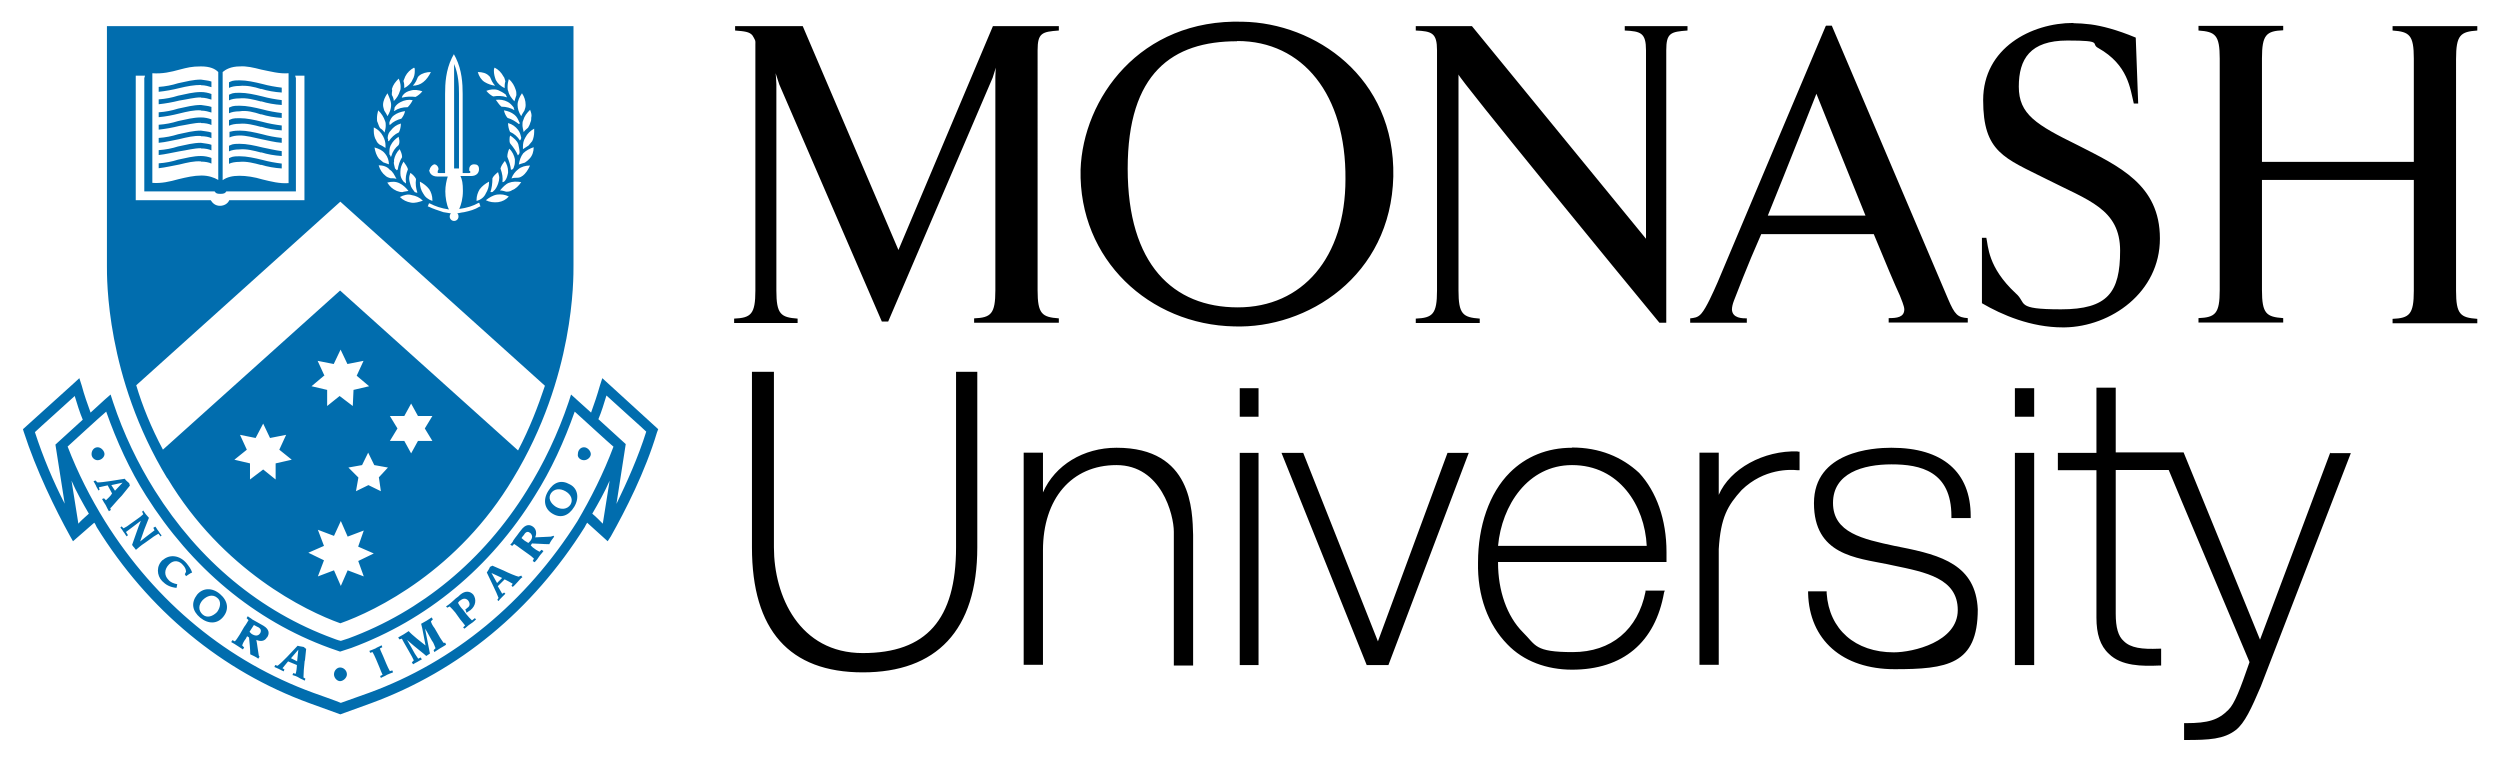 <?xml version="1.0" encoding="UTF-8"?> <svg xmlns="http://www.w3.org/2000/svg" xmlns:svg="http://www.w3.org/2000/svg" version="1.1" viewBox="0 0 1024 312"><defs><style> .cls-1 { fill: #016dae; } </style></defs><g><g id="svg8656"><path id="path7759" d="M308,152.3v71.9c0,33.9,15.3,51.2,45.4,51.2s46.9-17.1,46.9-51.2v-71.9h-8.7v71.9c0,29.6-12.2,43.3-38.2,43.3s-36.4-23.4-36.4-43.3v-71.9h-8.9ZM507.8,159v11.7h7.7v-11.7h-7.7ZM825.3,159v11.7h7.9v-11.7h-7.9ZM858.7,159v26.5h-15.8v7.1h15.8v60.4c0,6.6,1.5,11.5,5.1,14.8,5.1,5.1,13.8,5.1,20.6,4.8h.8v-6.9h-.8c-7.1.3-11.7-.3-14.5-3.1-2.3-2-3.3-5.6-3.3-11.2v-58.9h21.7c.3,1,32.9,78.2,33.1,78.7-3.8,11-6.1,17.1-8.7,19.6-4.1,4.1-8.2,5.4-17.3,5.4h-.8v6.9h.8c9.4,0,15.5-.3,20.4-4.1,3.6-2.8,6.4-8.9,10.2-17.8l36.9-95.6h-8.4v-.3s-27.5,73.4-28.8,76.7c-1.3-3.3-31.3-76.7-31.3-76.7h-27.8v-26.5h-7.9ZM457.3,183.4c-13.5,0-25.2,7.1-30.1,18.3v-16.3h-7.9v86.9h7.9v-46.9c0-21.1,11.7-34.9,30.1-34.9s23.5,20.4,23.5,27.3v54.8h7.9v-53.5c-.3-9.9-.3-35.7-31.3-35.7h0ZM643.9,183.4c-10.2,0-18.9,3.6-25.5,10.2-8.4,8.4-13,21.9-13,36.7-.3,13.8,4.1,25.5,12,33.6,6.6,6.9,16.1,10.4,26.5,10.4,20.9,0,34.1-11.2,37.7-31.6l.3-.8h-7.9v.5c-3.1,15.5-14,24.7-29.8,24.7s-15-2.8-20.4-8.1c-6.6-6.6-10.2-17.1-10.2-28.5v-.3h69v-4.1c0-13.3-4.1-24.7-11.2-32.4-7.1-6.6-16.3-10.4-27.5-10.4h0ZM774.6,183.4c-7.4,0-31.6,1.5-31.6,22.7s17.3,22.4,30.1,25l2.3.5c13.5,2.8,26.5,5.3,26.5,18.3s-18.3,17.3-26.2,17.3c-15.8,0-26.5-9.4-27.5-24.2v-.8h-7.6v.8c.5,19.1,14,31.1,35.4,31.1s34.1-1.8,34.1-24.5c-.8-18.1-14.8-22.2-31.6-25.5l-2.5-.5c-13-2.8-25.2-5.4-25.2-17.6s12.2-15.8,24-15.8,24.5,2.8,24.5,21.2v.8h7.9v-.8c0-18.1-11.5-28-32.4-28h0ZM736.4,184.9c-14-.5-27.8,7.1-32.4,17.8v-17.3h-7.9v86.9h7.9v-47.4c.8-13,3.6-17.8,9.4-24.2,9.2-8.9,19.9-8.4,22.9-8.1h.8v-7.6h-.8ZM507.8,185.5v86.9h7.7v-86.9h-7.7ZM524.9,185.5l34.9,86.9h8.9l32.9-86.9h-8.7s-27.5,74.6-28.5,77.2c-1-2.5-30.6-77.2-30.6-77.2h-8.9ZM825.3,185.5v86.9h7.9v-86.9h-7.9ZM643.9,190.5c19.4,0,29.8,16.6,30.6,33.1h-60.9c1.5-16.6,12.2-33.1,30.3-33.1Z"></path><path id="path7783" d="M509.1,8.9c-42.3-1.3-65.5,31.6-66.5,60.6-.8,36.9,28.3,63.5,62.9,64.2,29.8,1,64.2-20.4,65.2-61.4.8-40.8-32.1-62.9-61.7-63.4ZM849.2,9.4c-17.1,0-36.9,10.2-36.9,31.6s8.7,23.7,26,32.4c17.1,8.7,30.1,12.2,30.1,29.3s-5.1,24-24.2,24-13.8-2.5-18.6-6.6c-11.5-10.7-11.2-19.4-12-22.7h-1.8v26.8c8.2,4.8,20.1,9.9,33.1,9.9h.8c18.9-.3,39-14.3,39-36.4s-16.8-29.6-33.6-38.2c-17.1-8.4-24.2-12.7-24.2-24s4.6-18.9,19.9-18.9,9.2,1.3,12.7,3.1c12.2,6.9,13,16.6,14.5,22.7h1.8l-1-27c-7.9-3.3-14-4.8-18.4-5.4-2.5-.3-5.1-.5-7.1-.5h0ZM301.1,10.7v1.8c3.8.3,5.9.5,7.1,2,.3.5.8,1.3,1,1.8.3.5.2,1.3.2,2v100.7c0,9.7-1.8,11.2-8.7,11.5v1.8h26v-1.8c-6.9-.5-8.7-1.8-8.7-11.5V34.6c0-1.5-.3-4.6-.3-4.6l1.5,4.6,42,97.1h2.6l42.8-99.9,1.3-4.1s-.2,2-.2,3.8v87.4c0,9.7-1.8,11.2-8.7,11.5v1.8h34.7v-1.8c-6.9-.5-8.7-1.8-8.7-11.5V20.6c0-7.1,1.8-7.6,8.7-8.1v-1.8h-27l-38.7,91.7-39.2-91.7h-27.8ZM579.9,10.7v1.8c6.6.3,8.7,1,8.7,8.1v98.4c0,9.7-1.8,11.2-8.7,11.5v1.8h26.2v-1.8c-6.9-.5-8.7-1.8-8.7-11.5V30.5c0,1.5,67.5,83.8,82.3,101.7h2.8V20.6c0-7.1,1.8-7.6,8.7-8.1v-1.8h-25.7v1.8c6.6.3,8.7,1,8.7,8.1v77.2l-71.3-87.1h-22.9ZM747.8,10.7c-6.1,14.5-34.6,81.8-44.3,105-1.8,4.1-4.6,10.4-6.6,12.7-1.5,1.8-3.1,1.8-4.6,2v1.8h23.2v-1.8c-1.8,0-5.9,0-6.1-3.6,0-1,.3-2.3.8-3.6.8-2,5.3-14,11.2-27.3h46.1c4.6,11.2,8.7,20.9,10.7,25.2.5,1.3,1.8,4.3,1.8,5.6,0,3.3-3.1,3.6-6.4,3.6v1.8h32.4v-1.8c-4.1-.3-5.3-1.3-8.1-7.9l-47.6-111.9h-2.3ZM900.5,10.7v1.8c6.9.5,8.7,1.8,8.7,11.5v94.8c0,9.7-1.8,11.2-8.7,11.5v1.8h34.7v-1.8c-6.9-.5-8.7-1.8-8.7-11.5v-45.1h62.2v45.4c0,9.7-1.8,11.2-8.7,11.5v1.8h34.7v-1.8c-6.9-.5-8.7-1.8-8.7-11.5V24.2c0-9.9,1.8-11.2,8.7-11.7v-1.8h-34.7v1.8c6.9.5,8.7,1.8,8.7,11.5v42.3h-62.2V23.9c0-9.7,1.8-11.2,8.7-11.5v-1.8h-34.7ZM506.8,16.8c26.8,0,44.6,21.9,44.3,56.6,0,32.1-17.6,52.5-44.1,52.5s-45.1-17.6-45.1-56.8,18.3-52.2,44.8-52.2ZM744,38.4s11,27.5,20.1,49.9h-40c7.9-19.4,19.9-49.9,19.9-49.9h0Z"></path><path id="use7800" class="cls-1" d="M188,69h-2V26.2c1.8,4.3,2,8.7,2,12.2v30.6ZM107,51.9c2.5.8,5.4,1.3,8.4,1.5v-2c-2.5-.3-5.4-.8-7.9-1.5-3.3-.8-6.4-1.5-9.4-1.5s-3.1.3-4.3.8v2.3c1-.5,2.5-.8,4.3-.8,2.8-.3,5.9.5,8.9,1.3ZM82.3,50.4c1.8,0,3.3.3,4.3.8v-2.3c-1.3-.5-2.8-.8-4.3-.8-3.1,0-6.1.8-9.4,1.5-2.5.8-5.1,1.3-7.9,1.5v2c2.8-.3,5.6-.8,8.4-1.5,3.3-.5,6.1-1.3,8.9-1.3ZM82.3,45.3c1.8,0,3.3.5,4.3.8v-2.3c-1.3-.5-2.8-.5-4.3-.8-3.1,0-6.1.8-9.4,1.5-2.5.8-5.1,1.3-7.9,1.5v2c3.1-.3,5.6-.8,8.4-1.5,3.3-.8,6.1-1.5,8.9-1.3ZM82.3,55.8c1.8,0,3.3.3,4.3.8v-2.3c-1.3-.5-2.8-.5-4.3-.8-3.1,0-6.1.8-9.4,1.5-2.5.8-5.1,1.3-7.9,1.5v2c3.1-.3,5.6-1,8.4-1.5,3.3-.8,6.1-1.5,8.9-1.3ZM82.3,40c1.8,0,3.3.5,4.3.8v-2.3c-1.3-.5-2.8-.8-4.3-.8-3.1,0-6.1.8-9.4,1.5-2.5.8-5.1,1.3-7.9,1.5v2c2.8-.3,5.6-.8,8.4-1.5,3.3-.5,6.1-1.3,8.9-1.3ZM68.5,195.9c-25.2-41.5-24.7-82-24.7-87.1V10.7h191.1v98.1c0,5.1.5,45.6-24.7,87.1-22.4,37.7-56.3,54.3-70.8,59.4-14.3-5.1-48.2-21.7-70.8-59.4ZM119.5,188.3l-5.1-4.1,2.8-6.1-6.6,1.3-2.8-5.9-3.1,5.9-6.4-1.3,2.8,6.1-5.1,4.1,6.4,1.5v6.6l5.4-4.1,5.1,4.1v-6.6l6.6-1.5ZM146.7,229.8l6.4-3.1-6.4-2.8,2.3-6.6-6.6,2.5-2.8-6.4-2.8,6.1-6.6-2.5,2.5,6.6-6.4,2.8,6.4,3.1-2.5,6.6,6.6-2.5,2.8,6.4,2.8-6.4,6.6,2.5-2.3-6.4ZM132.7,153.9l-5.1,4.3,6.4,1.5v6.6l5.1-4.1,5.4,4.1.3-6.6,6.4-1.5-5.1-4.3,2.8-6.1-6.6,1.3-2.8-5.9-2.8,5.9-6.6-1.3,2.8,6.1ZM155.1,195.6l3.8-4.1-5.6-1-2.5-5.1-2.5,5.1-5.6,1,4.1,4.1-1,5.6,5.1-2.5,5.1,2.5-.8-5.6ZM174,175.5l3.1-5.1h-5.9l-2.8-5.1-2.8,5.1h-5.9l3.1,5.1-3.1,5.1h5.9l2.8,5.1,2.8-5.1h5.9l-3.1-5.1ZM218.8,52.7c-1.5.8-2.8,2-3.6,3.6-.8,1.3-1,2.5-1,3.8v1c.8-.5,1.5-1,2.3-1.5.5-.5,1-1.3,1.5-1.8.5-1,.8-2.5.8-3.8v-1.3h0ZM199,82c1.5.8,3.3,1,5.1.8,1.8-.3,3.1-1,4.3-2.3-1.5-.8-3.1-1-4.8-.8-1.8.3-3.3,1.3-4.6,2.3h0ZM199,79.2c.8-1.3,1.3-2.8,1.3-4.3v-.5c-1.5.8-2.8,1.8-3.8,3.1h0c-.8,1.3-1.3,2.8-1.3,4.3v.5c1.8-.5,3.1-1.5,3.8-3.1ZM201,78.7s0,.3,0,0c.5,0,.8,0,1-.3,1-.8,1.5-1.8,2-3.1.3-.8.5-1.8.5-2.5s-.3-1.5-.5-2.3c-1,.8-1.8,1.5-2.3,2.5,0,2.3-.3,4.1-.8,5.6h0ZM205.8,74.6q0,.3,0,0c.5,0,.8-.3,1-.5.8-1,1-2,1.3-3.3v-.8c0-1.3-.5-2.8-1.3-4.1-.8,1-1.5,2-1.8,3.1.8,2.3,1,3.8.8,5.6h0ZM209.4,69.5q0,.3,0,0c.5,0,.8-.3,1-.8.3-.8.5-1.5.5-2.5v-1c-.3-1.5-1-3.1-2.3-4.3-.5,1-.8,2.3-.8,3.3.8,2,1.3,3.6,1.5,5.4h0ZM212,63.7q0,.3,0,0c.5-.3.5-.5.8-1v-.5c0-1-.3-2-.5-3.1-.5-1.5-1.8-2.5-3.3-3.6-.3.5-.3,1.3-.3,1.8s0,1,.3,1.5c1.5,1.8,2.5,3.3,3.1,4.8h0ZM213,57.5h0c.3-.3.5-.8.5-1-.3-1.3-.5-2.3-1.3-3.3-1-1.3-2.3-2.3-4.1-2.8,0,1.3.3,2.5.8,3.6,1.8.8,3.1,2,4.1,3.6h0ZM212.7,50.1c-.5-1.3-1-2.3-2-3.1-1.3-1-2.5-1.5-4.3-1.8.3,1.3.8,2.3,1.5,3.1,1.8.5,3.3,1.5,4.6,2.5h.3v-.8h0ZM210.7,45.3c0-.5-.3-.8-.3-1.3-.8-1-1.5-1.8-2.5-2.3-1.5-.8-3.1-1-4.8-.8.8,1,1.3,2,2.3,2.8,2,0,3.8.5,5.4,1.5h0ZM209.7,77.9c1.5-.5,2.8-1.8,3.8-3.3-1.8-.3-3.6-.3-5.1.3-1.3.5-2.5,1.8-3.6,3.1.8,0,1.8.3,2.5.5.8,0,1.5,0,2.3-.5h0ZM214,72.1c1.3-1,2.3-2.5,3.1-4.3-1.8,0-3.6.5-4.8,1.5h0c-1.3,1-2.3,2.3-2.8,3.8.8-.3,1.8-.3,2.5-.3s1.5-.3,2-.8h0ZM218.6,60.3c-1.5.5-3.1,1.3-4.3,2.5-1,1.3-1.5,2.8-1.8,4.6.8-.3,1.5-.5,2.5-.8.8-.5,1.3-1,1.8-1.5,1.3-1.3,1.8-3.1,1.8-4.8h0ZM217.1,45c-1.3,1.3-2.3,2.5-2.8,4.3-.3.5-.3,1.3-.3,2s.3,2,.5,2.8c.5-.8,1.3-1.3,1.8-1.8.5-.8.8-1.5,1-2.3.3-.5.3-1.3.3-1.8.3-1,0-2-.5-3.3h0ZM212,43c0,1.5.5,3.1,1.5,4.6.3-.8.8-1.5,1.3-2.3.3-.8.5-1.5.5-2.3h0c0-1.8-.5-3.3-1.5-4.8-1,1.5-1.8,3.1-1.8,4.8h0ZM207.9,35.6c0,.5,0,1.3.3,1.8.3,1.5,1.3,2.8,2.5,4.1.3-.8.5-1.8.8-2.5v-.5c0-.5,0-1-.3-1.8-.5-1.5-1.3-3.1-2.8-4.3-.3,1-.5,2-.5,3.3h0ZM207.1,38.7c-1-.8-2-1.3-3.1-1.8-1.5-.5-3.3-.3-4.8.3.8,1,1.8,1.8,2.8,2.3,1.8-.3,3.8-.3,5.4.3h.3c-.3-.3-.3-.5-.5-1h0ZM202.3,29c0,1.3.3,2.5.8,3.8.8,1.5,2,2.5,3.6,3.3,0-1,0-1.8.3-2.8-.3-.8-.3-1.5-.8-2-.8-1.5-2-2.8-3.6-3.6-.3.5-.3.8-.3,1.3ZM195.7,29.5c.5,1.8,1.5,3.3,2.8,4.1,1.3.8,2.8,1.3,4.3,1.5-.5-.5-.8-1-1.3-1.8h0c-.3-.5-.5-1.3-.8-1.8q-.3-.3-.5-.5c-1-1-2.5-1.5-4.6-1.5h0ZM175.8,69.5c0,1.3,1,2.8,3.3,2.8h4.3c-.5,1.5-1,3.8-1,6.1s.5,5.6,1.5,7.4c-3.3-.5-5.6-1.3-7.9-2.5h-.3l-.5,1.3h.3c2,1,3.8,1.5,6.1,2.3,0,0,1.8.3,3.1.5-.3.3-.5.8-.5,1.3,0,1,.8,1.8,1.8,1.8s1.8-.8,1.8-1.8-.3-1-.5-1.3c1.3-.3,2.8-.5,2.8-.5,2.3-.5,4.3-1,6.4-2.3h.3l-.5-1.5h-.3c-2.3,1.3-4.6,2-7.9,2.5.8-1.8,1.5-4.3,1.5-7.4s-.3-4.6-1-6.1h4.3c2.3,0,3.3-1.3,3.3-2.8s-.8-2-2-2-2,.8-2,2,0,.5.3.8c.3.3.3.8-.5.8h-2.5v-32.4c0-4.3-.3-9.7-2.8-14.8l-.8-1.5-.8,1.5c-2.5,5.1-2.8,10.4-2.8,14.8v32.4h-2.5c-.8,0-.5-.5-.5-.8s.3-.5.3-.8c0-1-.8-2-1.8-2-.8.3-1.8,1.3-1.8,2.3h0ZM170.4,73.3c-.5-1-1.3-1.8-2.3-2.5-.3.8-.5,1.5-.5,2.3s.3,1.8.5,2.5c.3,1.3,1,2,1.8,3.1.3,0,.8.3,1,.3v-.3c-.5-1.5-.8-3.3-.5-5.4h0ZM168.9,41c-1.5-.3-3.3,0-4.8.8-1,.5-2,1.3-2.5,2.3,0,.5,0,.8-.3,1.3h.3c1.5-1,3.3-1.5,5.4-1.5.8-.8,1.5-1.8,2-2.8h0ZM167.1,69.3c-.3-1-1-2-1.8-3.1-.8,1.3-1.3,2.5-1.3,4.1v.8c0,1.3.5,2.3,1.3,3.3.3.3.8.5,1,.8v-.3c-.3-2,0-3.6.8-5.6h0ZM161.3,66.5c0,.8.3,1.5.5,2.5.3.3.5.5.8.8,0,0,0-.3.3-.3.3-1.8.8-3.6,1.8-5.1,0-1.3-.5-2.3-1-3.3-1.3,1.3-2,2.8-2.3,4.3v1h0ZM163.3,59.3c.3-.5.3-1,.3-1.5s-.3-1.3-.3-1.8c-1.5,1-2.5,2-3.3,3.6-.5,1-.5,2-.5,3.1v.5c.3.3.5.8.5,1,0,0,.3,0,.3-.3.5-1.8,1.5-3.3,3.1-4.6h0ZM159.5,50.1v1h.3c1.3-1.3,2.8-2,4.6-2.5.8-1,1.3-2,1.5-3.1-1.8.3-3.3.8-4.6,1.8-.8.5-1.5,1.8-1.8,2.8h0ZM158.7,56.5c.3.3.3.8.3,1.3h.3c1-1.5,2.3-2.8,4.1-3.6.5-1,.8-2.3.8-3.6-1.8.5-3.1,1.5-4.1,2.8-.8.8-1.3,1.8-1.3,3.1h0ZM157.7,62.9c-1-1.3-2.5-2-4.3-2.5.3,1.8.8,3.3,1.8,4.6.5.5,1.3,1,1.8,1.5.8.3,1.5.5,2.3.8,0-1.5-.5-3.1-1.5-4.3h0ZM155.1,67.7c.5,1.8,1.5,3.3,2.8,4.3.5.5,1.3.8,2,1,1,0,1.8,0,2.5.3-.8-1.5-1.5-3.1-2.8-3.8h0c-1-1.3-2.8-1.8-4.6-1.8h0ZM158.7,74.9c1,1.5,2,2.5,3.8,3.3.8.3,1.5.5,2.3.5.8-.3,1.8-.3,2.5-.5-1-1.3-2.3-2.5-3.6-3.1-1.5-.8-3.3-.8-5.1-.3h0ZM163.8,80.7c1.3,1.3,2.8,2,4.6,2.3,1.5.3,3.3-.3,4.8-.8-1.3-1.3-2.8-2-4.6-2.3h0c-1.5-.5-3.3,0-4.8.8ZM177.1,82.3v-.5c0-1.5-.5-3.1-1.3-4.3h0c-1-1.3-2.3-2.3-3.8-3.1v.5c0,1.5.5,3.1,1.3,4.3.8,1.5,2,2.5,3.8,3.1ZM170.4,33.3c-.3.5-.8,1.3-1.3,1.8,1.5,0,3.1-.5,4.3-1.5,1.3-1,2.3-2.5,3.1-4.1-1.8,0-3.6.5-4.8,1.5q-.3.3-.5.5c-.3.5-.5,1.3-.8,1.8h0ZM165.3,33.3c.3,1,.3,1.8.3,2.8,1.5-.8,2.8-2,3.3-3.3.8-1.3,1-2.5,1-3.8s0-.8-.3-1.3c-1.5.8-2.8,2-3.6,3.6-.3.8-.5,1.3-.8,2h0ZM164.6,40s.3,0,0,0c2-.5,3.8-.5,5.6-.3,1-.5,2-1.3,2.8-2.3-1.5-.5-3.3-.8-4.8-.3-1.3.3-2.3.8-3.1,1.8-.3.3-.3.5-.5,1h0ZM160.5,38.4v.5c.5.8.8,1.8.8,2.5,1.3-1.3,2-2.5,2.5-4.1.3-.5.3-1.3.3-1.8,0-1-.3-2.3-.8-3.3-1.3,1.3-2.3,2.5-2.8,4.3.3.5,0,1,0,1.8h0ZM156.9,43c0,.8.3,1.5.5,2.3.5.8,1,1.5,1.3,2.3.8-1.3,1.5-2.8,1.5-4.6h0c0-1.5-.8-3.3-1.5-4.8-1,1.5-1.8,3.1-1.8,4.8h0ZM154.4,48.4c0,.8,0,1.3.3,1.8.3.8.5,1.5,1,2.3.8.5,1.3,1,1.8,1.8.3-1,.5-2,.5-2.8s0-1.3-.3-2c-.5-1.5-1.5-3.1-2.8-4.3-.3,1-.5,2.3-.5,3.3h0ZM153.1,53.7c0,1.3.3,2.8,1,3.8.3.8.8,1.3,1.5,1.8.8.3,1.5.8,2.3,1.3v-1c0-1.3-.3-2.5-1-3.8-.8-1.5-2-2.8-3.8-3.6v1.5ZM91.2,73.8c1.8-1.3,4.1-1.8,6.9-1.8s6.1.5,9.4,1.5c3.3.8,7.1,1.8,10.7,1.5V30c-3.8.3-7.6-.8-11.2-1.5-3.1-.8-6.1-1.5-8.7-1.3-3.8,0-5.9,1.3-7.1,2.3v44.3ZM62.4,74.9c3.6.3,7.1-.5,10.7-1.5,3.3-.8,6.4-1.5,9.4-1.5s5.1.8,6.9,1.8V29.5c-1.3-1.3-3.3-2.3-7.1-2.3s-5.6.5-8.7,1.3c-3.6,1-7.1,1.8-11.2,1.5v1c0,6.4,0,42.3,0,43.8ZM55.5,82h30.8c.8,1.3,2,2.3,3.8,2.3s3.3-1,3.8-2.3h30.8V31h-3.8l.3,1v46.4h-28.5c-.5.8-1,1-2.5,1s-1.8-.3-2.3-1h-28.8v-46.4l.3-1h-3.8v51ZM66.7,184.2l72.6-65.2,72.9,65.5c4.8-9.2,8.2-18.1,11-26.5l-83.8-75.4-83.6,75.2c2.5,8.4,6.1,17.3,11,26.5ZM82.3,60.8c1.8,0,3.3.3,4.3.8v-2.3c-1.3-.5-2.8-.5-4.3-.8-3.1,0-6.1.8-9.4,1.5-2.5.8-5.1,1.3-7.9,1.5v2c2.8-.3,5.6-1,8.4-1.5,3.3-.5,6.1-1.3,8.9-1.3ZM82.3,66.2c1.8,0,3.3.3,4.3.8v-2.3c-1.3-.5-2.8-.8-4.3-.8-3.1,0-6.1.8-9.4,1.5-2.5.8-5.1,1.3-7.9,1.5v2c2.8-.3,5.6-1,8.4-1.5,3.3-.8,6.1-1.5,8.9-1.3ZM82.3,34.9c1.8,0,3.3.5,4.3.8v-2.3c-1.3-.5-2.8-.5-4.3-.8-3.1,0-6.1.8-9.4,1.5-2.5.8-5.1,1.3-7.9,1.5v2c2.8-.3,5.6-.8,8.4-1.5,3.3-.8,6.1-1.3,8.9-1.3ZM107,46.8c2.5.8,5.4,1.3,8.4,1.5v-2c-2.5-.3-5.4-.8-7.9-1.5-3.3-.8-6.4-1.5-9.4-1.5s-3.1.3-4.3.8v2.3c1-.5,2.5-.8,4.3-.8,2.8-.5,5.9.3,8.9,1.3ZM107,36.4c2.5.8,5.4,1.3,8.4,1.5v-2c-2.5-.3-5.4-.8-7.9-1.5-3.3-.8-6.4-1.5-9.4-1.5s-3.1.3-4.3.8v2.3c1-.5,2.5-.8,4.3-.8,2.8-.3,5.9.3,8.9,1.3ZM107,57c2.5.5,5.6,1.3,8.4,1.5v-2c-2.8-.3-5.4-.8-7.9-1.5-3.3-.8-6.4-1.5-9.2-1.5s-3.1.3-4.3.5v2.3c1-.5,2.5-.8,4.3-.8,2.5,0,5.6.8,8.7,1.5h0ZM107,41.5c2.5.8,5.4,1.3,8.4,1.5v-2c-2.5-.3-5.4-.8-7.9-1.5-3.3-.8-6.4-1.5-9.4-1.5s-3.1.3-4.3.8v2.3c1-.5,2.5-.8,4.3-.8,2.8-.3,5.9.5,8.9,1.3ZM107,62.4c2.5.8,5.4,1.3,8.4,1.5v-2c-2.5-.3-5.4-1-7.9-1.5-3.3-.8-6.4-1.5-9.4-1.5s-3.1.3-4.3.8v2.3c1-.5,2.5-.8,4.3-.8,2.8-.3,5.9.5,8.9,1.3ZM107,67.5c2.5.8,5.4,1.3,8.4,1.5v-2c-2.5-.3-5.4-.8-7.9-1.5-3.3-.8-6.4-1.5-9.4-1.5s-3.1.3-4.3.8v2.3c1-.5,2.5-.8,4.3-.8,2.8-.3,5.9.5,8.9,1.3ZM269.6,175.8l-.5,1.3c-4.8,16.1-13,32.1-18.9,42.6l-1.3,2-8.4-7.6c-.3.5-.8,1.3-1,1.8-21.4,34.1-51.5,58.9-87.4,72.1l-12.7,4.6-12.7-4.6c-35.7-13-66-38-87.1-72.1-.3-.5-.5-1.3-1-1.8l-8.7,7.6-1.3-2.3c-5.9-10.7-13.8-26.8-18.9-42.6l-.3-1,20.6-18.6,2.5-2.3,1,3.1c1,3.8,2.3,7.4,3.6,11l5.9-5.4,2.3-2,1,3.1c4.3,13,10.2,25.2,17.1,36.2,18.1,28.8,43.3,49.7,73.1,60.6,0,0,2,.8,3.1,1,1-.3,3.1-1,3.1-1,29.8-11,55.3-31.9,73.1-60.6,6.9-11,12.7-23.2,17.1-36.2l1-3.1,8.2,7.4c1.3-3.6,2.5-7.1,3.6-11l1-3.1,22.9,20.9ZM26.5,206.3l-3.8-24.2,11.2-10.2c-1.3-3.1-2.3-6.4-3.3-9.7-3.3,3.1-14.8,13.3-16.3,14.8,3.3,10.2,7.6,20.4,12.2,29.3ZM36.4,210.4c-2.5-4.3-5.1-8.9-7.1-13.5l2.8,17.6c.8-1,2.5-2.5,4.3-4.1ZM249.7,196.9c-2,4.6-4.6,9.2-7.1,13.5h0c1.8,1.5,3.3,3.1,4.3,4.1l2.8-17.6ZM251.2,182.9c-1.8-1.5-12.7-11.5-15.8-14.3-4.3,12.2-9.7,24-16.3,34.4-18.3,29.6-44.3,51-75.2,62.4l-4.6,1.5-4.3-1.5c-30.8-11.2-56.6-32.9-75.2-62.4-6.6-10.4-12-22.2-16.3-34.4-3.3,2.8-14,12.7-15.8,14.3,4.1,10.7,9.4,21.1,15.3,30.6,20.9,33.4,50.5,57.6,85.4,70.3,0,0,10.2,3.6,11.2,4.1,1.3-.5,11.5-4.1,11.5-4.1,34.9-12.7,64.5-37.2,85.4-70.3,5.4-9.2,10.7-19.6,14.8-30.6h0ZM264.7,176.8c-1.5-1.5-13-11.7-16.3-14.8-1,3.3-2,6.6-3.3,9.7l11.2,10.2-3.8,24.5c4.3-8.9,8.9-19.1,12.2-29.6h0ZM45.1,207.9l.3,1-.8.5c-.5-.8-.8-1.5-1.3-2.5-.5-.8-1-1.5-1.5-2.5l.8-.3.8.8c.8-.8,2-1.8,2.5-2.8l-1.8-3.3-3.6.8.3,1-.5.3c-.3-.8-.8-1.3-1-2-.3-.5-.5-1-1-1.8l.8-.3.8.8c2.5,0,7.9-1,11.2-1.5.5.8,1.3,1.3,1.8,1.8l.3,1-3.3,4.1c-1.8,1.8-3.8,4.3-4.6,5.1h0ZM47.1,201l3.1-3.3h0l-4.6,1,1.5,2.3ZM65.7,219.8l.5-.5c-.5-.5-.8-1-1.3-1.8-.5-.5-.8-1.3-1.3-1.8l-.8.5.5,1c-1.8,1.3-5.9,4.6-5.9,4.6h0c1-3.1,2.3-6.6,3.6-9.7-.5-.5-.8-1-1.3-1.5-.3-.5-.8-1-1-1.5l-.5.5.5,1c-.8.8-1.5,1.3-2.5,2l-2.8,2c-1,.8-1.8,1.3-2.8,1.8l-.8-.8-.5.5c.5.5.8,1,1.3,1.8.5.5.8,1.3,1.3,1.8l.5-.5-.8-1.3c1.8-1.3,4.1-3.1,6.1-4.6h0c-1.3,3.1-2.3,6.4-3.6,9.9.3.3.5.8.8,1,.3.3.5.8.8,1,1-.8,2-1.8,3.6-2.8l2.8-2c1-.8,2-1.3,2.8-1.8l.8,1ZM66.7,229.3c-2.8,2.5-2.5,6.4-.3,8.7,1.5,1.5,3.1,2.5,5.9,2.8l.3-1.5c-1.5-.3-2.8-.8-3.6-1.8-1.8-1.8-1.8-4.3.3-6.4,2-2,4.3-1.3,5.6.3.8.8,1.3,1.8,1.3,2.8l-.5,1,.5.8c.8-.5,1.8-1.3,2.5-1.5-.5-1.5-1.3-2.5-2.3-3.8-2.8-3.3-6.9-3.8-9.7-1.3h0ZM91.4,252.7c-2.3,2.8-5.9,3.1-9.4.3-3.3-2.8-3.8-6.1-1.3-9.4,2.3-2.8,6.1-3.1,9.4-.3,3.3,2.8,3.8,6.4,1.3,9.4ZM88.9,244.8c-1.8-1.5-4.1-.8-5.9,1-1.8,2-1.8,4.3,0,5.9s4.1.8,5.9-1c1.5-2,1.8-4.6,0-5.9h0ZM109.3,261.1c-.8,1.5-2.5,1.8-4.3,1,.3,1.3.8,5.6,1,6.4l.3.5-.5.8c-1-.8-2.3-1.3-3.3-1.8,0-2-.3-5.1-.5-6.9l-.8-.5-.5,1c-.8,1-1.3,2-1.5,2.8l.8.8-.5.8c-.8-.5-1.5-1-2.3-1.5-.8-.5-1.5-1-2.5-1.5l.5-.8,1,.5c.8-.8,1.3-1.8,2-2.8l1.8-3.1c.8-1,1.3-2,1.8-2.8l-.8-.8.5-.8c.5.5,1.3.8,1.8,1.3.8.5,1.5.8,2.3,1.3.8.5,1.5.8,2.3,1.3,2.5,1.5,2.5,3.3,1.5,4.8h0ZM105.5,256.8c-.8-.5-1-.5-1.5-.8-.3.5-.8,1.3-1.3,2l-.5.8c.3.3.5.5.8.8,1.5,1,2.8,1,3.6-.3.5-1,.3-1.8-1-2.5h0ZM124.8,270.6c-.3,2.3-.5,5.6-.5,6.9l.8.5-.3.8c-.8-.5-1.8-.8-2.5-1.3-.8-.5-1.8-.8-2.5-1l.3-.8,1,.3c.3-1,.5-2.5.5-3.6l-3.6-1.5-2.3,2.8.8.5-.3.8c-.8-.3-1.5-.8-2-1-.5-.3-1.3-.5-1.8-.8l.3-.8,1,.3c2-1.5,5.6-5.4,8.2-8.2,1,.3,1.8.3,2.5.5l1,.8-.5,4.8ZM122.3,266h0l-3.1,3.6,2.5,1.3.5-4.8ZM159.7,274.9c-.5-1-1-1.8-1.5-3.1l-1.3-3.1c-.5-1.3-1-2-1.3-3.1l1-.5-.3-.8c-.8.5-1.8.8-2.5,1.3-.8.3-1.8.8-2.5,1l.3.8,1-.3c.5,1,1,1.8,1.5,3.1l1.3,3.1c.5,1.3.8,2,1.3,3.1l-1,.5.3.8c.8-.5,1.8-.8,2.5-1.3.8-.3,1.8-.8,2.5-1l-.3-.8-1,.3ZM181.6,263.2c-.5-.8-1.3-1.8-1.8-2.8l-1.8-3.1c-.8-1-1.3-2-1.5-2.8l.8-.8-.5-.8c-.8.5-1.5,1-2,1.3-.8.5-1.5.8-2.3,1.3.5,1.5,1.5,7.6,1.8,8.9-1.3-1-5.9-4.6-6.9-5.9-.8.5-1.5,1-2,1.3-.8.5-1.5.8-2.3,1.3l.5.8,1-.3.8,1.5c.8,1.5,3.6,6.1,4.1,7.4l-.8.8.5.8c.5-.3,1.3-.8,1.8-1,.5-.3,1.3-.8,1.8-1l-.5-.8-1,.5c-.5-.8-1.3-1.8-1.8-2.8l-1-1.8c-.8-1.5-1.5-2.5-1.8-3.1h0c4.3,3.8,6.9,5.6,7.9,6.6l1.5-1-2-10.2h0c.3.5,1,1.5,1.8,3.1l1,1.8c.8,1,1,2,1.5,3.1l-.8.8.3.8c.8-.5,1.5-1,2.3-1.5.8-.5,1.8-1,2.5-1.5l-.3-.8h-.8ZM193.4,254.2c-.8-.8-1.5-1.5-2.3-2.5l-1.5-2c-.8-.8-1.5-1.8-2-2.8.3-.3.5-.8,1-1,1.3-1,2.3-.8,3.1,0,.8,1,1,2.3-.3,3.1-.3.3-.5.5-.8.5l.5,1.5c.5-.3,1-.8,1.5-1,2.5-2,2.5-4.6,1.3-6.4-1.3-1.5-3.3-1.8-5.4,0-.5.5-1,1-1.8,1.5-.8.8-1.5,1.3-2,1.8-.5.5-1.3,1-2,1.5l.5.5,1-.5c.8.8,1.5,1.5,2.3,2.5l2,2.8c.8,1,1.5,1.8,2,2.5l-.8.8.5.5c.8-.5,1.5-1.3,2.3-1.8.8-.5,1.5-1,2.5-2l-.5-.5-1.3,1ZM213.5,235.9l.5.5c-.8.5-1.3,1.3-2,2-.8.8-1.3,1.5-2,2l-.5-.5.5-.8c-.8-.5-2.3-1.3-3.3-1.8l-2.8,2.8,1.8,3.1.8-.5.5.5c-.5.5-1,1-1.5,1.5-.5.5-1,1-1.3,1.5l-.5-.5.5-.8c-.8-2.3-3.3-7.1-4.8-10.4.5-.8,1-1.5,1.3-2.3l1-.5,4.6,2c2,1,5.1,2.3,6.1,2.5l1.3-.5ZM205.6,236.7l-4.3-2h0l2.3,4.1,2-2ZM226.5,219.3l.5.5c-.8,1-1.5,2-2,3.1-2.3,0-5.4-.3-7.1-.3l-.5.8.8.8c1,.8,1.8,1.3,2.8,1.8l.8-.8.8.5c-.5.8-1.3,1.5-1.8,2.3-.5.8-1,1.5-1.8,2.3l-.8-.5.5-1c-.8-.8-1.5-1.3-2.5-2l-2.8-2c-1-.8-1.8-1.3-2.8-2l-.8.8-.8-.5c.5-.5,1-1,1.3-1.8.5-.8,1-1.3,1.5-2,.5-.8,1-1.3,1.5-2,2-2.8,3.8-2.5,5.1-1.5,1.3,1,1.5,2.8.8,4.3,1.3,0,5.6-.3,6.4-.3l1-.3ZM217.1,218.3c-.8-.8-1.8-.5-2.5.8-.5.5-.8,1-1,1.3.5.3,1,1,2,1.5l.8.5.8-.8c1-1.3,1-2.3,0-3.3h0ZM235.2,207.6c-2.3,3.8-5.6,4.8-8.9,2.8-3.1-1.8-4.1-5.4-1.8-9.2,2.3-3.8,5.4-4.8,8.9-2.8,3.1,1.5,4.1,5.4,1.8,9.2h0ZM231.6,201.2c-2.3-1.3-4.6-1-5.9.8-1.3,2-.3,4.1,2,5.6,2.3,1.3,4.6,1,5.9-.8,1.3-2,.3-4.3-2-5.6ZM139.3,273.4c-1.3,0-2.5,1.3-2.5,2.8s1.3,2.8,2.5,2.8,2.8-1.3,2.8-2.8-1.3-2.8-2.8-2.8ZM40,188.5c1.5,0,2.8-1.3,2.8-2.5s-1.3-2.8-2.8-2.8-2.5,1.3-2.5,2.8,1.3,2.5,2.5,2.5ZM239.2,188.5c1.5,0,2.8-1.3,2.8-2.5s-1.3-2.8-2.8-2.8-2.5,1.3-2.5,2.8c-.3,1.3,1,2.5,2.5,2.5Z"></path></g></g></svg> 